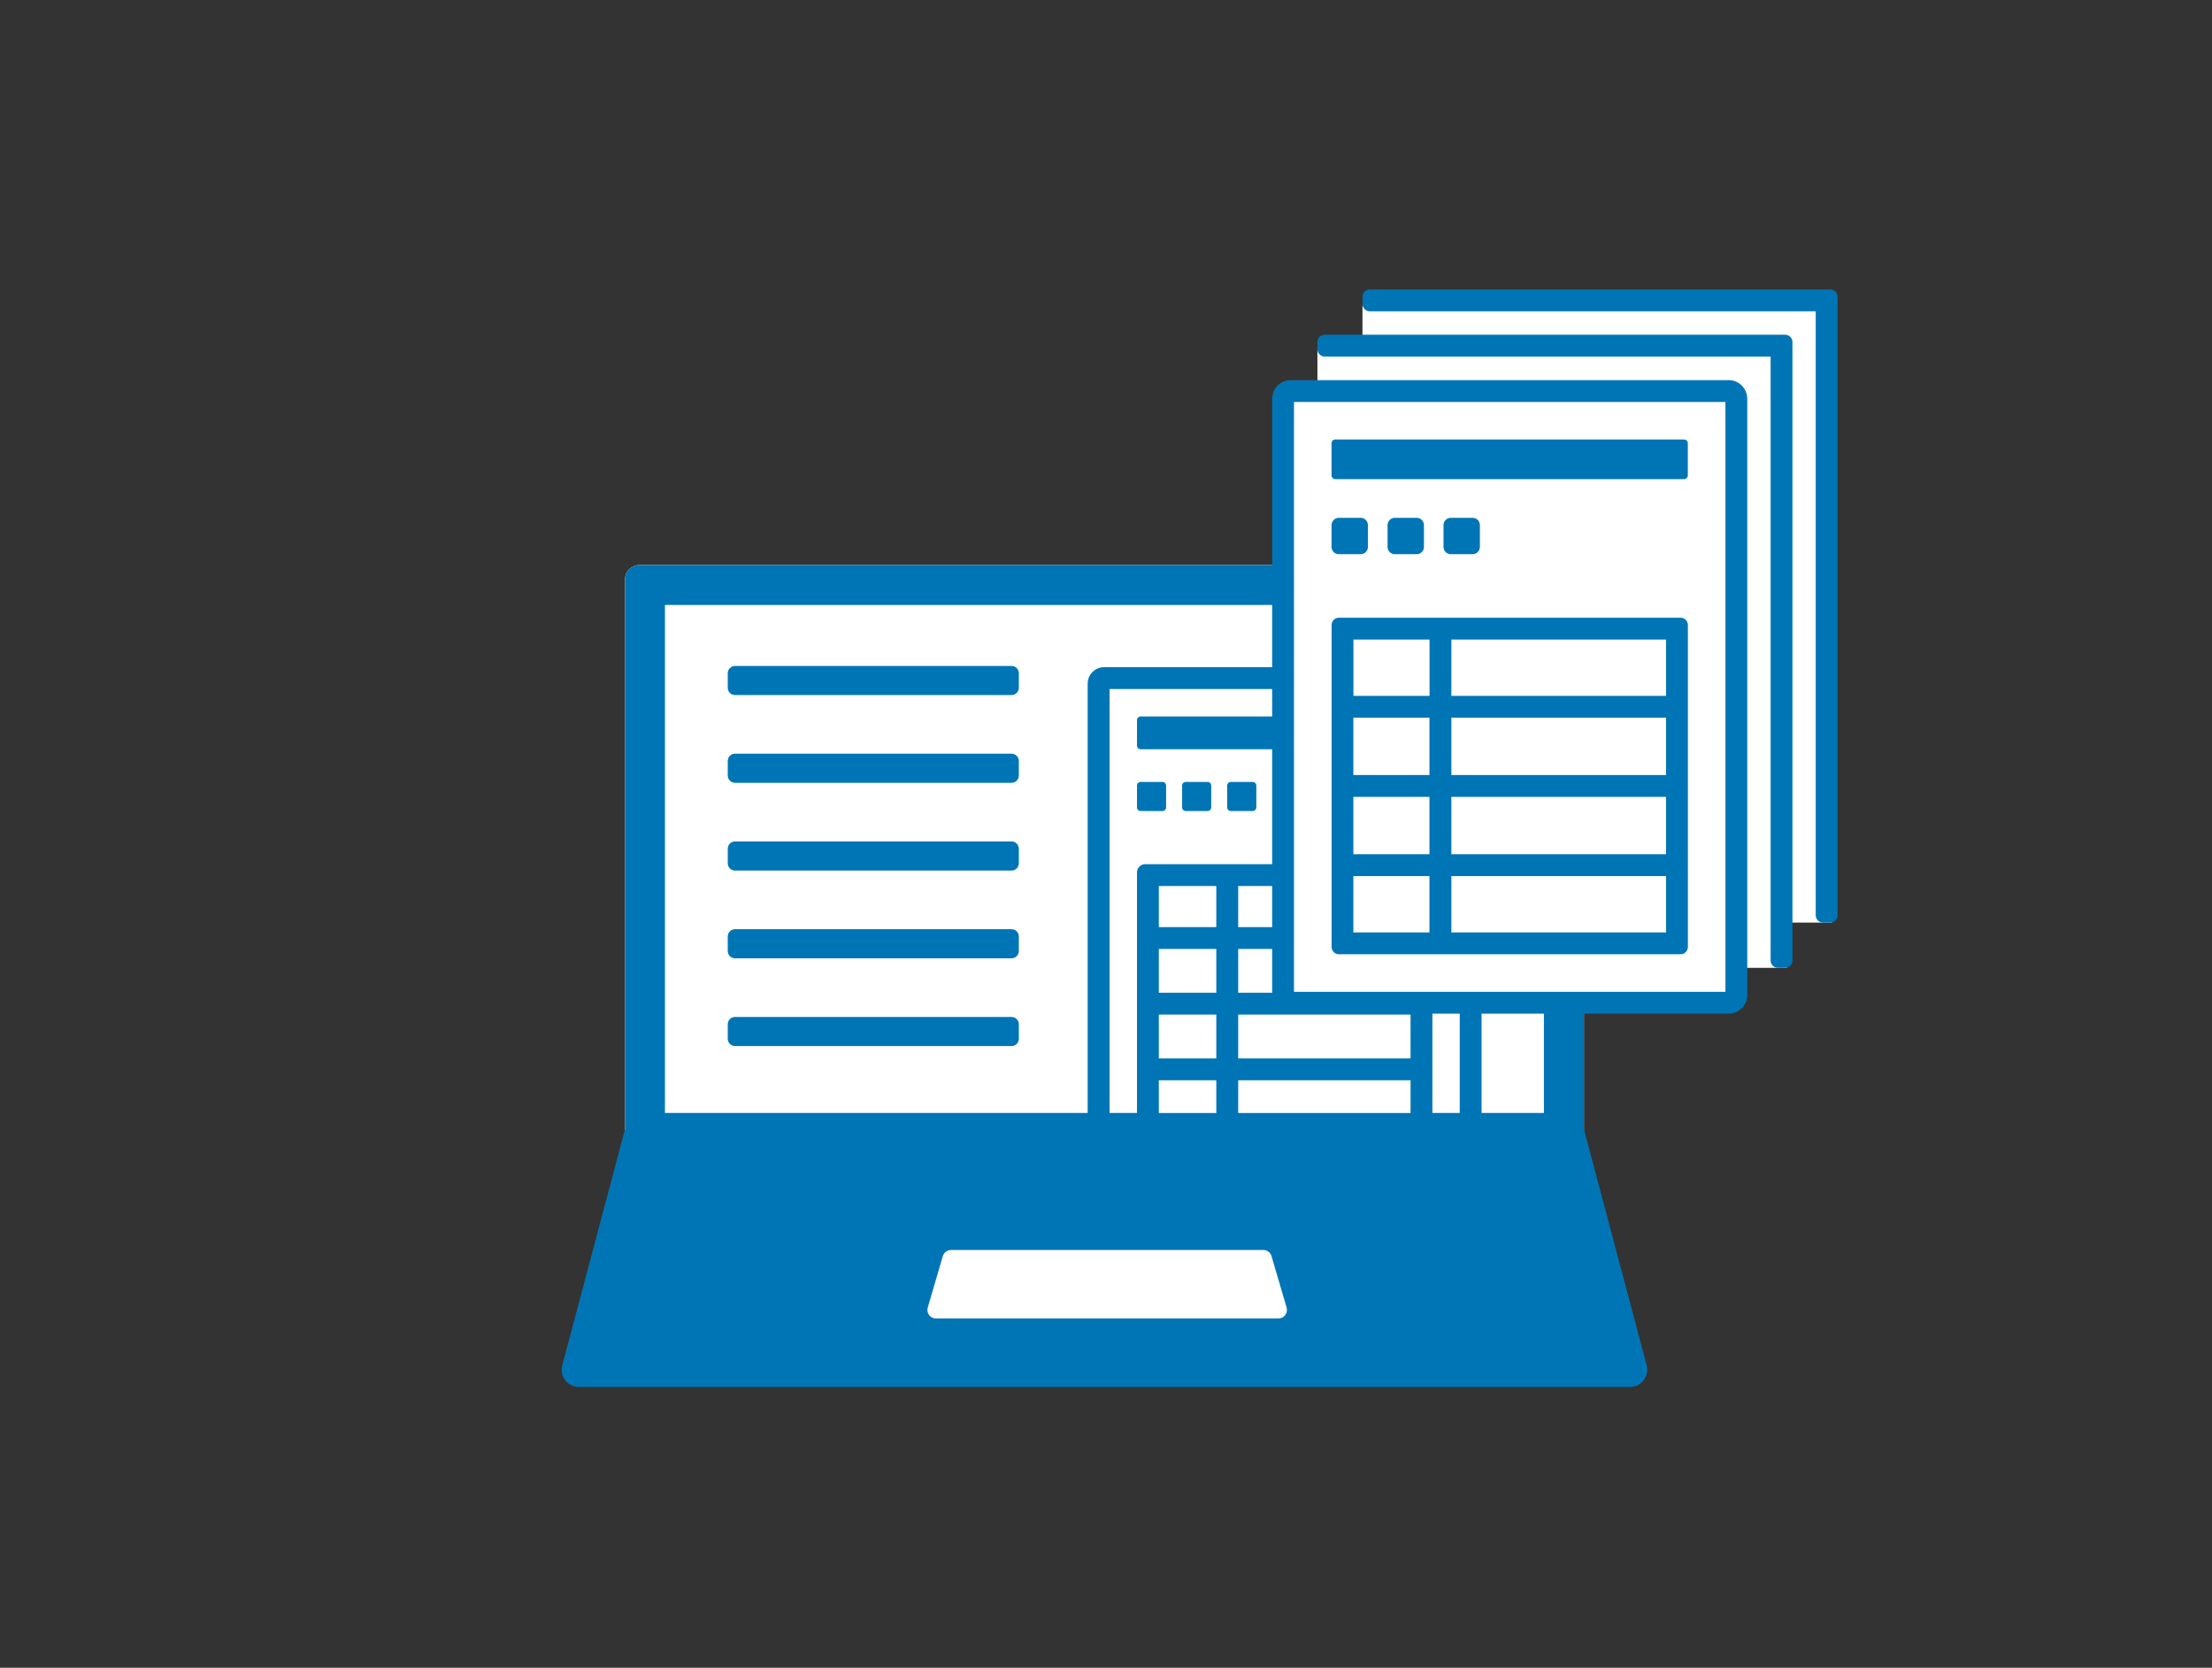 <svg width="256" height="193" viewBox="0 0 256 193" fill="none" xmlns="http://www.w3.org/2000/svg">
<rect x="0" y="0" width="256" height="193" fill="#333333" stroke="none"/>
<path d="M181.627 65.378H74.018C73.088 65.378 72.334 66.132 72.334 67.062V133.581C72.334 134.511 73.088 135.265 74.018 135.265H181.627C182.557 135.265 183.311 134.511 183.311 133.581V67.062C183.311 66.132 182.557 65.378 181.627 65.378Z" fill="white"/>
<path d="M117.071 77.065H85.067C84.602 77.065 84.225 77.442 84.225 77.907V79.591C84.225 80.056 84.602 80.433 85.067 80.433H117.071C117.536 80.433 117.913 80.056 117.913 79.591V77.907C117.913 77.442 117.536 77.065 117.071 77.065Z" fill="#0075B5"/>
<path d="M117.071 87.22H85.067C84.602 87.22 84.225 87.597 84.225 88.062V89.746C84.225 90.211 84.602 90.588 85.067 90.588H117.071C117.536 90.588 117.913 90.211 117.913 89.746V88.062C117.913 87.597 117.536 87.22 117.071 87.22Z" fill="#0075B5"/>
<path d="M117.071 97.374H85.067C84.602 97.374 84.225 97.751 84.225 98.216V99.9C84.225 100.365 84.602 100.742 85.067 100.742H117.071C117.536 100.742 117.913 100.365 117.913 99.9V98.216C117.913 97.751 117.536 97.374 117.071 97.374Z" fill="#0075B5"/>
<path d="M117.071 107.529H85.067C84.602 107.529 84.225 107.906 84.225 108.371V110.055C84.225 110.52 84.602 110.897 85.067 110.897H117.071C117.536 110.897 117.913 110.52 117.913 110.055V108.371C117.913 107.906 117.536 107.529 117.071 107.529Z" fill="#0075B5"/>
<path d="M117.071 117.684H85.067C84.602 117.684 84.225 118.061 84.225 118.526V120.21C84.225 120.675 84.602 121.052 85.067 121.052H117.071C117.536 121.052 117.913 120.675 117.913 120.21V118.526C117.913 118.061 117.536 117.684 117.071 117.684Z" fill="#0075B5"/>
<path d="M165.352 82.908H132.009C131.776 82.908 131.588 83.097 131.588 83.329V86.284C131.588 86.517 131.776 86.706 132.009 86.706H165.352C165.585 86.706 165.773 86.517 165.773 86.284V83.329C165.773 83.097 165.585 82.908 165.352 82.908Z" fill="#0075B5"/>
<path d="M134.535 90.486H132.009C131.776 90.486 131.588 90.675 131.588 90.907V93.433C131.588 93.666 131.776 93.854 132.009 93.854H134.535C134.767 93.854 134.956 93.666 134.956 93.433V90.907C134.956 90.675 134.767 90.486 134.535 90.486Z" fill="#0075B5"/>
<path d="M139.756 90.486H137.23C136.997 90.486 136.809 90.675 136.809 90.907V93.433C136.809 93.666 136.997 93.854 137.23 93.854H139.756C139.988 93.854 140.177 93.666 140.177 93.433V90.907C140.177 90.675 139.988 90.486 139.756 90.486Z" fill="#0075B5"/>
<path d="M144.974 90.486H142.448C142.216 90.486 142.027 90.675 142.027 90.907V93.433C142.027 93.666 142.216 93.854 142.448 93.854H144.974C145.207 93.854 145.395 93.666 145.395 93.433V90.907C145.395 90.675 145.207 90.486 144.974 90.486Z" fill="#0075B5"/>
<path d="M190.578 158.008L183.312 130.676V67.062C183.312 66.136 182.554 65.378 181.628 65.378H74.019C73.093 65.378 72.335 66.136 72.335 67.062V130.676L65.068 158.008C64.731 159.262 65.683 160.5 66.98 160.5H188.658C189.963 160.5 190.907 159.271 190.57 158.008H190.578ZM168.947 128.79H165.773V100.953C165.773 100.431 165.352 100.002 164.821 100.002H132.538C132.016 100.002 131.587 100.423 131.587 100.953V128.79H128.413V79.734H168.938V128.79H168.947ZM163.247 107.285H143.299V102.528H163.247V107.285ZM163.247 109.811V114.88H143.299V109.811H163.247ZM163.247 117.414V122.483H143.299V117.414H163.247ZM163.247 125.009V128.798H143.299V125.009H163.247ZM140.765 107.285H134.113V102.528H140.765V107.285ZM140.765 109.811V114.88H134.113V109.811H140.765ZM140.765 117.414V122.483H134.113V117.414H140.765ZM140.765 125.009V128.798H134.113V125.009H140.765ZM178.681 70.009V128.79H171.465V79.112C171.465 78.059 170.614 77.209 169.562 77.209H127.781C126.729 77.209 125.878 78.059 125.878 79.112V128.79H76.957V70.009H178.672H178.681Z" fill="#0075B5"/>
<path d="M147.956 152.576H108.314C107.657 152.576 107.185 151.936 107.371 151.305L109.114 145.36C109.24 144.939 109.619 144.653 110.057 144.653H146.213C146.65 144.653 147.038 144.939 147.156 145.36L148.899 151.305C149.084 151.936 148.612 152.576 147.956 152.576Z" fill="white"/>
<path d="M212.007 35.36H157.681V40.379H152.469V45.624H148.865V116.319H201.23V112H206.795V106.763H212.007V35.36Z" fill="white"/>
<path d="M206.601 112H205.759C205.296 112 204.917 111.621 204.917 111.158V41.263H153.311C152.848 41.263 152.469 40.884 152.469 40.421V39.579C152.469 39.116 152.848 38.737 153.311 38.737H206.601C207.065 38.737 207.444 39.116 207.444 39.579V111.158C207.444 111.621 207.065 112 206.601 112Z" fill="#0075B5"/>
<path d="M211.822 106.763H210.98C210.517 106.763 210.138 106.384 210.138 105.921V36.026H158.531C158.068 36.026 157.689 35.647 157.689 35.184V34.342C157.689 33.879 158.068 33.5 158.531 33.5H211.822C212.285 33.5 212.664 33.879 212.664 34.342V105.921C212.664 106.384 212.285 106.763 211.822 106.763Z" fill="#0075B5"/>
<path d="M199.688 46.517V114.779H149.756V46.517H199.688ZM200.05 43.992H149.386C148.19 43.992 147.23 44.96 147.23 46.155V115.141C147.23 116.337 148.199 117.305 149.386 117.305H200.05C201.245 117.305 202.214 116.337 202.214 115.141V46.147C202.214 44.951 201.245 43.983 200.05 43.983V43.992Z" fill="#0075B5"/>
<path d="M194.501 71.483H154.951C154.488 71.483 154.109 71.862 154.109 72.325V109.584C154.109 110.047 154.488 110.426 154.951 110.426H194.501C194.964 110.426 195.343 110.047 195.343 109.584V72.325C195.343 71.862 194.964 71.483 194.501 71.483ZM156.627 83.052H165.434V89.687H156.627V83.052ZM156.627 92.213H165.434V98.848H156.627V92.213ZM167.969 92.213H192.817V98.848H167.969V92.213ZM167.969 89.687V83.052H192.817V89.687H167.969ZM192.817 80.526H167.969V74.009H192.817V80.526ZM165.443 74.009V80.526H156.635V74.009H165.443ZM156.627 101.383H165.434V107.9H156.627V101.383ZM167.969 107.9V101.383H192.817V107.9H167.969Z" fill="#0075B5"/>
<path d="M194.914 50.862H154.523C154.29 50.862 154.102 51.051 154.102 51.283V55.022C154.102 55.254 154.29 55.443 154.523 55.443H194.914C195.146 55.443 195.335 55.254 195.335 55.022V51.283C195.335 51.051 195.146 50.862 194.914 50.862Z" fill="#0075B5"/>
<path d="M157.47 59.922H154.944C154.479 59.922 154.102 60.298 154.102 60.764V63.289C154.102 63.755 154.479 64.132 154.944 64.132H157.47C157.935 64.132 158.312 63.755 158.312 63.289V60.764C158.312 60.298 157.935 59.922 157.47 59.922Z" fill="#0075B5"/>
<path d="M163.954 59.922H161.428C160.963 59.922 160.586 60.298 160.586 60.764V63.289C160.586 63.755 160.963 64.132 161.428 64.132H163.954C164.419 64.132 164.796 63.755 164.796 63.289V60.764C164.796 60.298 164.419 59.922 163.954 59.922Z" fill="#0075B5"/>
<path d="M170.429 59.922H167.903C167.438 59.922 167.061 60.298 167.061 60.764V63.289C167.061 63.755 167.438 64.132 167.903 64.132H170.429C170.894 64.132 171.271 63.755 171.271 63.289V60.764C171.271 60.298 170.894 59.922 170.429 59.922Z" fill="#0075B5"/>
</svg>
